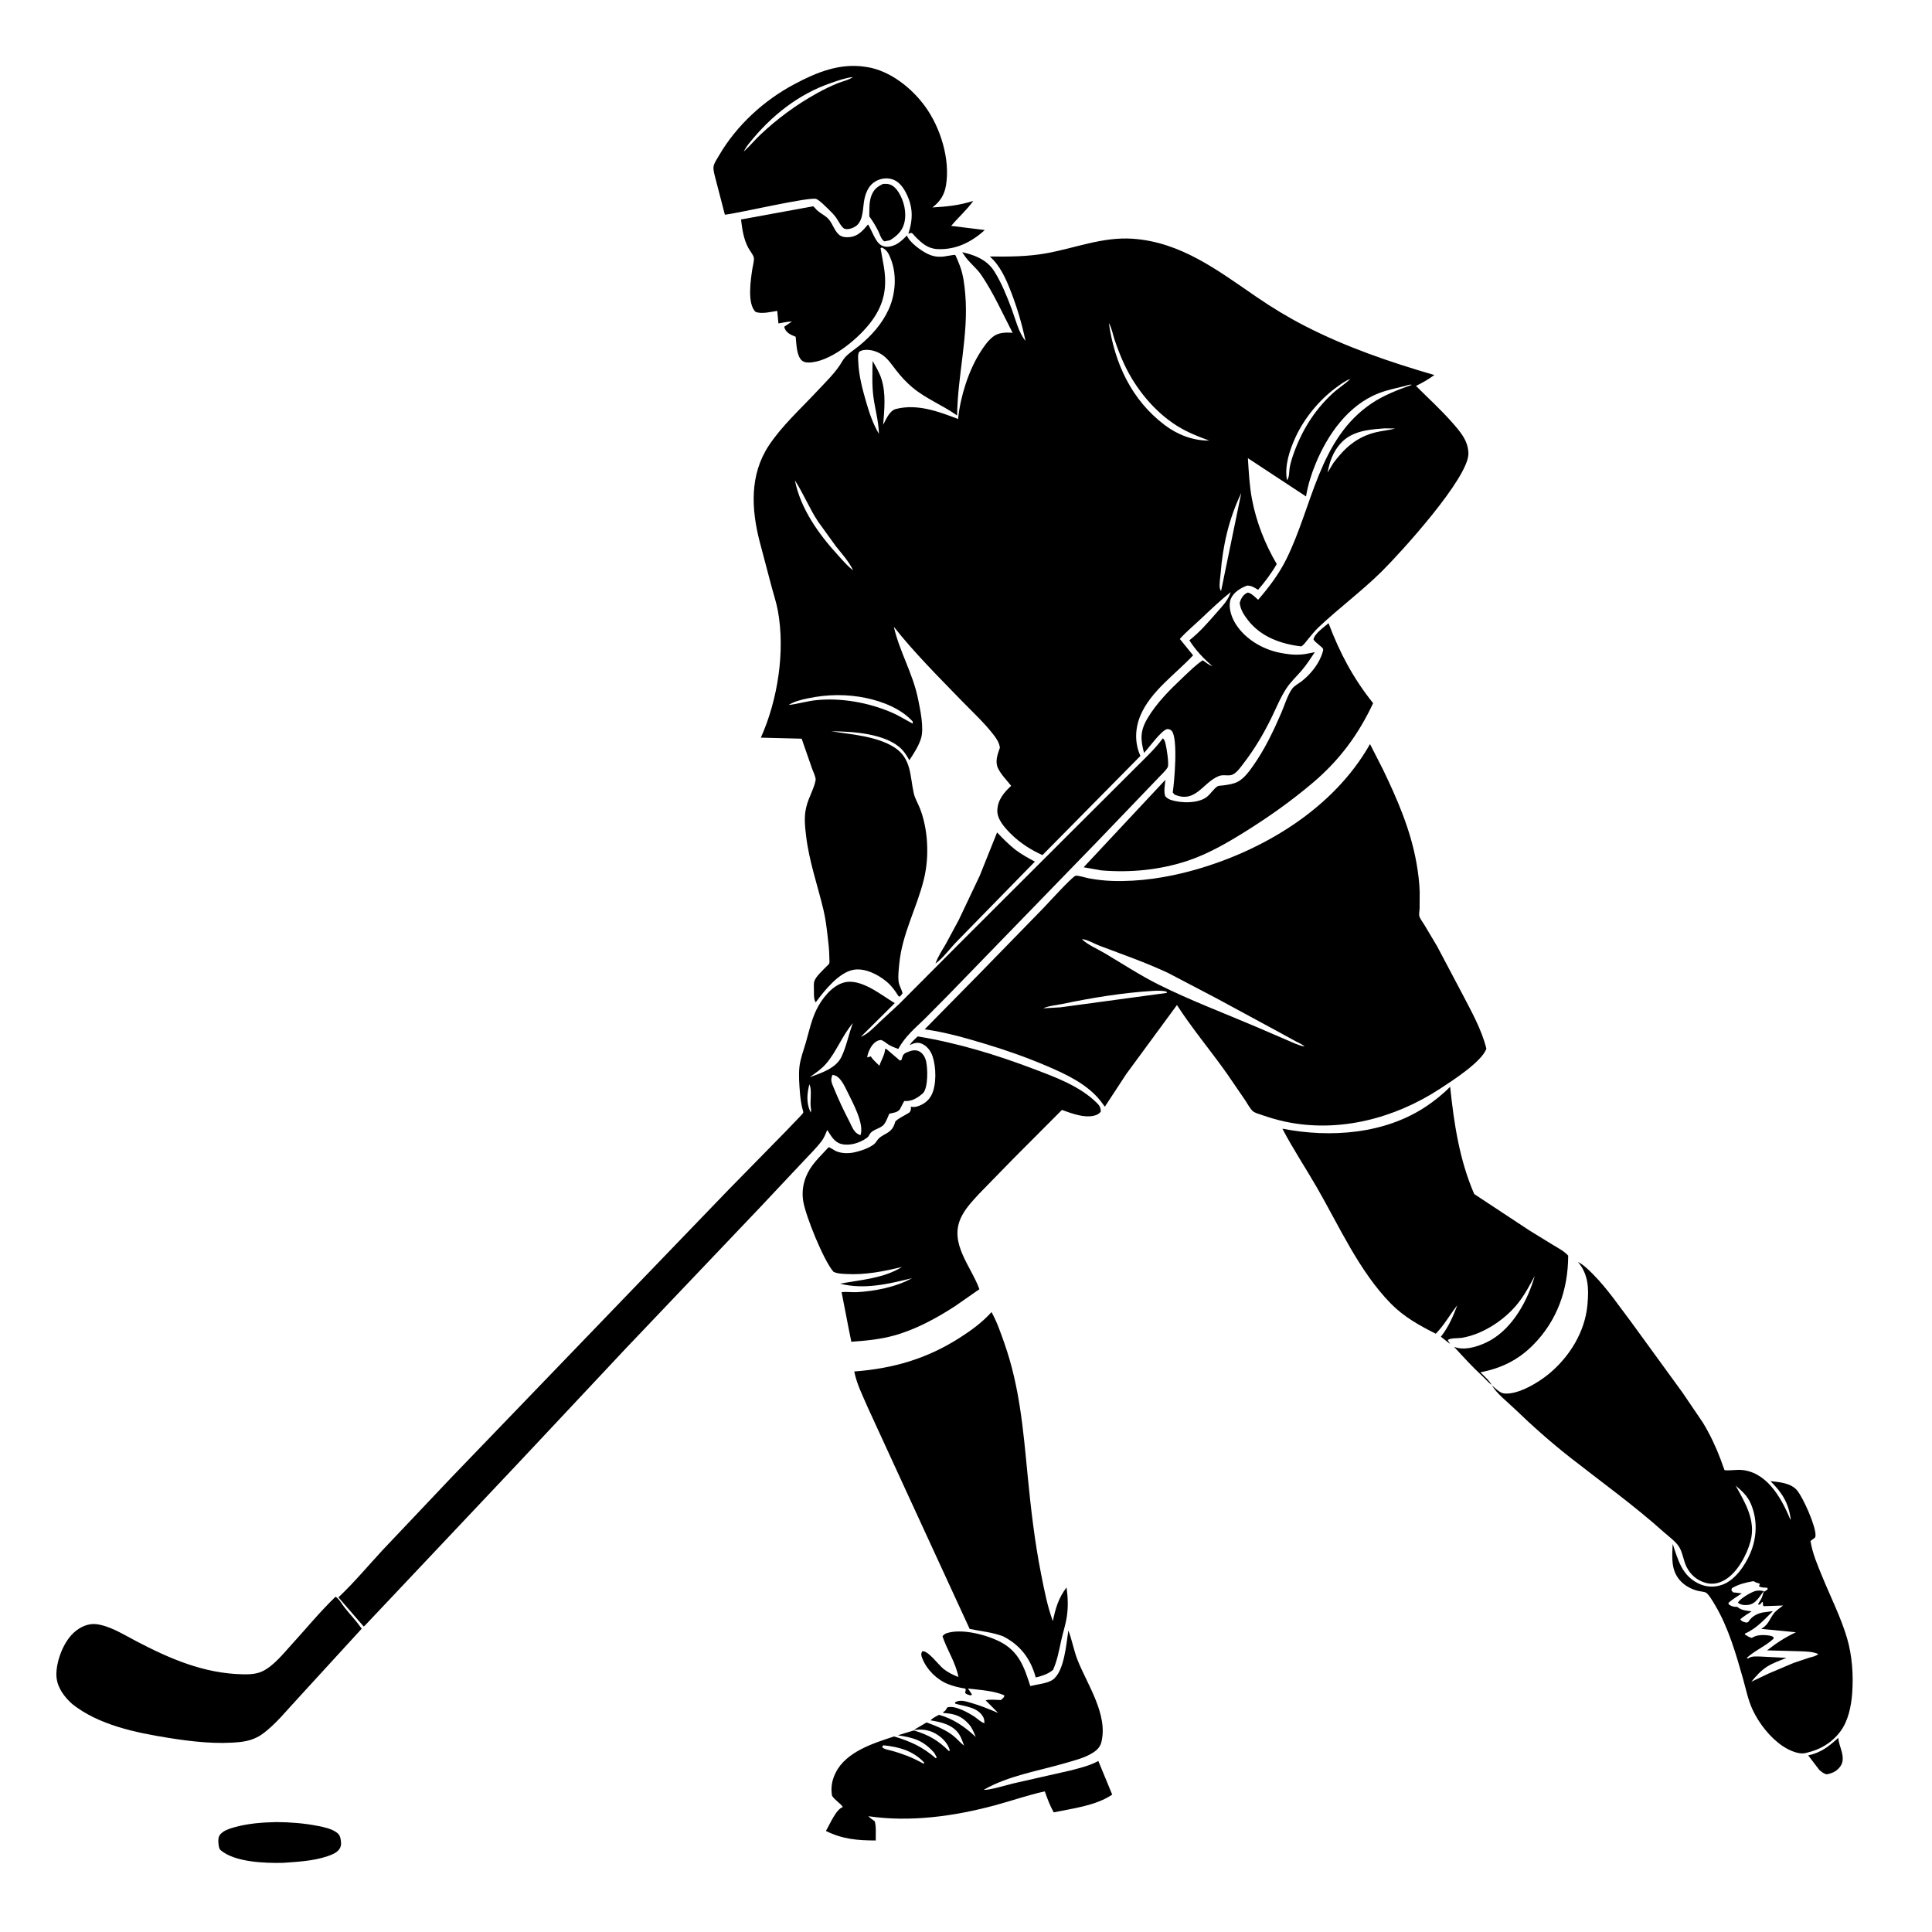 <svg version="1.1" xmlns="http://www.w3.org/2000/svg" style="display: block;" viewBox="0 0 2048 2048" width="1024" height="1024">
<path transform="translate(0,0)" fill="rgb(255,255,255)" d="M 0 0 L 0 2048 L 2048 2048 L 2048 0 L 0 0 z"/>
<path transform="translate(0,0)" fill="rgb(0,0,0)" d="M 962.912 247.857 C 968.035 231.784 967.966 218.841 960.028 203.742 C 956.889 197.772 952.23 191.871 945.5 189.94 C 939.655 188.264 933.563 189.152 928.27 192.126 C 921.43 195.968 918.23 202.894 916.49 210.238 C 914.305 219.459 915.813 233.999 907 239.882 C 903.941 241.924 899.351 243.487 895.688 242.631 C 892.261 241.831 888.547 233.715 886.321 230.709 C 883.731 227.213 880.706 224.143 877.562 221.15 C 874.231 217.98 869.566 213.044 865.462 210.979 C 859.527 207.993 782.535 226.141 768.397 227.6 L 759.09 191.769 C 758.063 187.557 755.79 180.694 756.433 176.353 C 756.951 172.851 760.621 167.533 762.394 164.489 C 780.87 132.773 810.141 106.034 842.528 88.988 C 865.706 76.621 890.117 66.744 917 70.777 L 918.824 71.039 C 943.43 74.842 966.524 93.293 980.745 112.929 C 997.008 135.386 1007.48 169.036 1002.74 196.757 C 1001.01 206.879 996.441 213.724 988.375 219.919 C 1004.21 218.972 1016.45 217.744 1031.73 213.012 C 1024.68 222.716 1015.93 230.346 1008.3 239.437 L 1043.9 243.848 C 1029.93 256.608 1013.13 265.018 993.722 264.047 C 983.356 263.528 977.209 257.798 970.311 250.89 C 969.307 249.885 967.589 247.532 966.5 246.998 C 965.712 246.613 963.515 247.583 962.912 247.857 z M 904.113 81.688 C 896.356 82.519 888.78 85.274 881.415 87.781 C 846.11 99.794 817.212 123.023 794.13 151.866 C 791.9 154.652 790.017 157.389 788.448 160.603 L 789.341 159.796 C 795.237 154.393 800.28 148.205 806.092 142.727 C 824.278 125.589 844.149 110.981 866 98.859 C 873.156 94.89 880.61 91.201 888.208 88.158 C 893.128 86.187 899.892 84.795 904.113 81.688 L 906.008 81.239 L 904.113 81.688 z"/>
<path transform="translate(0,0)" fill="rgb(0,0,0)" d="M 943.392 254.677 L 937.5 255.861 C 934.124 254.004 932.592 248.179 930.838 244.65 C 928.156 239.256 925.128 234.419 921.624 229.527 L 921.5 230.36 C 921.635 222.854 921.03 214.419 923.731 207.333 C 926.234 200.769 929.959 197.8 936.173 194.912 C 938.151 194.853 940.213 194.788 942.154 195.233 C 946.552 196.243 950.076 199.912 952.414 203.604 C 958.389 213.036 961.361 225.717 958.498 236.713 C 956.291 245.19 950.509 250.278 943.392 254.677 z"/>
<path transform="translate(0,0)" fill="rgb(0,0,0)" d="M 839.456 340.85 C 834.734 340.867 829.83 342.059 825.174 342.846 L 823.895 329.536 C 816.818 330.653 807.994 332.981 801.098 330.726 C 791.72 322.185 795.798 296.305 797.577 284.661 C 798.037 281.644 799.765 275.793 799.043 272.9 C 798.263 269.772 794.76 265.631 793.171 262.638 C 788.207 253.288 786.762 243.037 785.515 232.658 L 862 218.661 L 863.937 220.5 C 868.082 225.927 874.341 227.59 878.598 232.589 C 882.663 237.364 884.372 244.099 889.017 248.454 C 891.941 251.196 895.859 251.675 899.698 251.417 C 909.48 250.758 914.287 244.818 920.189 237.882 C 923.871 243.768 927.232 254.03 932.164 258.567 C 934.274 260.509 937.53 261.673 940.374 261.597 C 949.462 261.356 955.413 255.669 961.402 249.646 C 963.982 256.904 976.628 265.988 983.524 269.215 C 988.957 271.756 993.503 272.483 999.5 272.081 C 1001.26 271.963 1011.65 269.84 1012.5 270.25 C 1013.16 270.57 1016.97 280.364 1017.47 281.683 C 1021.13 291.257 1022.35 301.703 1023.22 311.852 C 1026.93 354.747 1015.08 397.555 1014.58 440.442 L 1013.4 439.614 C 998.557 429.291 981.143 422.394 967.244 410.736 C 960.939 405.447 955.375 399.441 950.302 392.973 C 945.546 386.909 941.151 379.905 934.569 375.697 C 928.95 372.105 921.681 369.994 915 371.174 C 913.477 371.444 912.221 372.093 910.852 372.774 C 909.052 376.059 909.649 379.515 909.781 383.211 C 910.309 397.953 914.255 412.698 918.343 426.789 C 921.645 438.17 925.601 449.685 931.693 459.89 C 931.328 446.251 927.7 434.276 925.886 420.938 C 924.185 408.432 924.793 395.259 925.021 382.662 C 928.419 388.674 932.187 394.921 934.313 401.526 C 939.337 417.131 937.427 434.196 936.196 450.252 C 939.329 444.524 942.841 435.247 949.818 433.5 C 972.527 427.814 994.758 436.228 1015.63 444.127 L 1015.71 443.268 C 1018.06 420.349 1026.69 392.979 1039.03 373.5 C 1042.75 367.637 1046.82 361.706 1052.21 357.243 C 1058.08 352.381 1066.19 352.169 1073.44 352.809 C 1062.85 332.441 1053.08 310.431 1040.18 291.458 C 1034.88 283.667 1027.03 278.21 1021.9 270.158 L 1020.72 268.425 L 1019.99 267.344 C 1033.38 270.304 1046.25 275.377 1053.94 287.534 C 1061.71 299.833 1067.53 314.435 1072.6 328.042 C 1076.63 338.858 1079.66 352.302 1087.05 361.343 C 1083.4 343.62 1078.28 326.374 1071.76 309.504 C 1066.53 296 1060.33 281.635 1049.24 271.918 C 1069.47 272.105 1089.4 272.089 1109.38 268.451 C 1140.04 262.87 1168.89 250.916 1200.61 253.066 C 1252.04 256.553 1291.46 287.062 1332.22 314.935 C 1348.37 325.984 1365.35 336.311 1382.76 345.275 C 1426.74 367.919 1473.1 383.781 1520.48 397.543 C 1514.18 402.08 1508.02 405.748 1501 409.063 C 1513.86 422.002 1527.39 434.211 1539.44 447.938 C 1547.9 457.571 1556.2 466.895 1556.58 480.506 C 1557.3 506.247 1484.41 586.303 1464.59 605.866 C 1443.5 626.692 1419.6 644.356 1398.02 664.689 C 1393.45 668.993 1389.62 673.878 1385.65 678.723 C 1383.74 681.05 1382.05 683.79 1379.32 685.193 C 1358.08 682.736 1336.84 675.179 1323.22 657.804 C 1318.73 652.084 1314.92 646.388 1314.12 639 C 1315.36 635.05 1317.27 631.04 1321.06 628.953 C 1322.39 628.221 1322.32 628.005 1323.7 628.391 C 1327.21 629.369 1330.9 633.409 1333.66 635.792 C 1344.82 622.997 1355.8 608.344 1363.4 593.081 C 1391.56 536.564 1397.76 465.269 1454.15 427.483 C 1467.08 418.816 1481.92 413.187 1496.5 407.983 C 1494.48 407.072 1491.21 408.716 1489 409.261 C 1479.65 411.565 1470.13 413.447 1461.14 416.999 C 1428.79 429.788 1407.17 460.901 1394.44 491.991 C 1389.87 503.134 1386.43 514.365 1384.43 526.235 L 1322.82 485.678 C 1323.71 500.088 1324.46 514.725 1327.11 528.941 C 1331.58 552.896 1341.01 576.97 1353.41 597.92 C 1347.76 607.74 1341.01 616.62 1333.66 625.219 L 1332.25 624.372 C 1328.68 622.246 1326.29 620.775 1322 620.74 C 1315.13 623.227 1307.49 627.885 1304.64 634.992 C 1302.04 641.494 1304.41 650.849 1307.38 656.891 C 1315.29 672.971 1331.54 684.383 1348.28 689.772 C 1354.17 691.667 1359.85 692.659 1365.96 693.443 C 1373.84 694.455 1381.26 694.045 1389 692.306 L 1393.78 691.284 C 1389.36 697.969 1384.98 704.694 1379.77 710.795 C 1374.53 716.927 1368.25 722.747 1363.8 729.457 C 1357.42 739.08 1352.96 750.253 1347.89 760.629 C 1339.34 778.137 1329.75 794.36 1317.78 809.775 C 1314.7 813.742 1310 820.693 1304.83 821.671 C 1300.36 822.516 1296.34 820.899 1291.85 822.724 C 1274.87 829.627 1267.48 851.901 1244.98 842.245 L 1243.16 840 C 1244.89 828.527 1248.9 782.958 1242.11 774.771 C 1241.13 773.583 1239.11 772.746 1237.5 772.856 C 1231.7 773.252 1217.48 793.175 1212.74 798.149 C 1208.93 784.042 1208.51 774.979 1216.12 761.965 C 1225.8 745.398 1239.92 731.338 1253.8 718.244 C 1260.56 711.864 1267.23 705.155 1274.94 699.924 C 1278.29 702.316 1281.47 704.859 1285.36 706.312 L 1285.99 706.778 L 1285.36 706.312 C 1275.78 698.006 1267.6 689.43 1260.78 678.74 C 1271.67 670.142 1280.3 660.175 1289.38 649.763 C 1295.23 643.065 1301.02 637.477 1304.13 629.014 L 1304.61 627.69 L 1304.93 627.123 L 1304.61 627.69 C 1293.29 636.598 1282.94 646.659 1272.46 656.502 C 1265.13 663.386 1257.38 669.796 1250.66 677.312 L 1264.74 694.657 C 1246.23 714.552 1219.69 732.707 1208.9 758.451 C 1203.29 771.831 1202.65 786.618 1208.34 800.06 L 1208.88 801.325 L 1105.06 906.441 C 1092.69 900.881 1081.13 893.485 1071.5 883.87 C 1065.16 877.537 1056.88 868.529 1057.2 859 C 1057.58 847.989 1064.21 840.055 1071.89 833.006 C 1067.39 827.359 1061.15 821.016 1058.02 814.537 C 1054.48 807.193 1057.5 799.639 1059.94 792.5 C 1059.05 786.981 1056.52 783.149 1053.15 778.809 C 1042.99 765.7 1030.35 754.121 1018.79 742.2 C 994.41 717.034 969.205 691.927 947.489 664.415 C 953.52 690.707 967.639 713.818 973.095 740.53 C 975.432 751.972 979.736 771.718 976.284 782.844 C 973.777 790.922 968.593 798.858 963.938 805.845 C 961.595 801.772 959.304 797.832 956.011 794.424 C 939.56 777.4 903.175 775.263 881 775.226 C 902.349 778.458 929.198 780.352 947.816 792.089 C 966.255 803.715 964.503 822.38 968.63 840.927 C 969.815 846.254 973.159 851.836 975.177 856.962 C 979.489 867.912 981.852 880.268 982.616 892 C 983.522 905.902 982.518 919.575 979.11 933.094 C 971.487 963.33 956.368 989.838 953.281 1021.5 C 952.689 1027.57 951.821 1034.42 952.556 1040.44 C 953.108 1044.97 955.796 1048.62 956.746 1053 L 954.125 1056.22 C 953.696 1056.24 953.242 1056.44 952.838 1056.3 C 952.438 1056.15 949.636 1051.66 949.206 1051.06 C 946.312 1047 943.284 1043.36 939.385 1040.2 C 930.337 1032.86 916.982 1026.04 905.1 1027.96 C 889.575 1030.47 874.159 1049.79 865.232 1061.8 L 864.662 1062.59 C 862.7 1059.47 862.779 1055.03 862.821 1051.42 C 862.855 1048.39 862.348 1043.07 863.185 1040.28 C 864.716 1035.17 872.171 1028.64 875.93 1024.65 C 876.618 1023.92 878.78 1022.14 879.046 1021.37 C 879.491 1020.07 879.141 1016.3 879.13 1014.8 C 879.077 1006.95 878.111 999.096 877.197 991.303 C 876.153 982.408 874.98 973.219 872.907 964.5 C 866.591 937.944 857.674 913.214 854.459 885.79 C 853.345 876.281 852.209 866.353 854.374 856.916 L 854.838 855 C 857.079 845.408 862.885 836.345 864.58 827.004 C 865.089 824.198 861.936 817.821 860.951 815.092 L 849.792 783.043 L 806.535 781.931 C 824.429 742.085 832.55 690.179 824.492 647.003 C 822.925 638.605 820.204 630.521 818.002 622.282 L 805.182 573.748 C 796.406 539.467 794.571 503.386 814.842 472.517 C 828.71 451.398 848.831 433.298 866.021 414.827 C 875.405 404.744 886.301 394.535 893.118 382.5 C 896.749 376.09 904.889 371.347 910.607 366.66 C 923.764 355.878 934.925 343.495 942.032 327.921 C 949.223 312.162 950.839 291.858 944.67 275.516 C 942.48 269.714 940.6 265.006 934.739 262.354 L 933.434 263.167 L 936.892 282.461 C 940.515 304.446 937.437 321.809 924.239 339.973 C 911.451 357.573 883.413 381.351 861 384.036 C 857.401 384.468 852.875 384.688 849.97 382.109 C 844.255 377.036 844.308 364.309 843.441 356.996 C 840.801 355.887 837.882 354.776 835.597 353.016 C 833.337 351.275 831.833 349.096 831.336 346.324 L 839.456 340.85 L 839.885 340.249 L 839.456 340.85 z M 1431.46 401.638 C 1425.93 403.686 1421.09 407.355 1416.37 410.82 C 1398.55 423.905 1382.65 443.213 1373.37 463.315 C 1367.1 476.889 1361.37 494.077 1364.29 509.125 C 1366.94 505.399 1366.36 500.968 1367.01 496.608 C 1367.58 492.716 1368.57 489.048 1369.79 485.314 C 1378.43 458.962 1392.28 435.698 1412.86 416.82 C 1418.77 411.397 1425.71 407.21 1431.46 401.638 L 1431.99 401.161 L 1431.46 401.638 z M 842.221 508.005 L 842.623 509.219 C 848.641 539.248 867.654 565.931 887.896 588.082 C 892.851 593.504 898.336 600.175 904.277 604.473 L 904.777 604.914 L 904.277 604.473 C 900.018 595.385 892.443 587.062 886.18 579.2 L 867.206 552.922 C 857.928 538.914 851.678 523.155 842.623 509.219 L 842.221 508.005 z M 835.933 747.326 L 834.812 747.715 L 835.933 747.326 C 845.82 746.265 855.446 743.183 865.479 742.176 C 891.843 739.529 920.686 744.776 945 755.172 C 952.909 758.553 959.934 763.07 967.5 767.063 L 967.593 764.932 C 955.366 751.343 935.804 743.644 918.219 739.938 C 897.748 735.624 876.972 735.953 856.562 740.234 C 849.668 741.68 841.886 743.467 835.933 747.326 z M 1175.42 342.459 C 1181.58 385.26 1199.5 424.05 1234.7 450.625 C 1248.32 460.907 1264.69 467.191 1281.84 467.045 C 1269.85 462.681 1258.5 458.183 1247.65 451.385 C 1223.82 436.453 1203.79 411.884 1191.94 386.516 C 1187.87 377.829 1184.47 368.984 1181.43 359.892 C 1179.55 354.238 1178.5 347.537 1175.42 342.459 z M 1463.76 454.39 C 1448.17 455.556 1431.77 457.852 1420.82 470.347 C 1412.98 479.295 1409.37 489.375 1407.34 500.908 L 1413.46 490.772 C 1425.5 474.611 1438.46 463.061 1458.52 458.227 C 1465.3 456.593 1472.23 456.023 1478.98 454.279 C 1473.98 454.219 1468.73 453.801 1463.76 454.39 z M 1315.8 522.562 C 1302.74 549.707 1296.27 577.894 1293.9 607.867 C 1293.55 612.272 1292.2 619.782 1293.2 624 C 1293.53 625.356 1293.72 625.484 1294.4 626.483 L 1315.8 522.562 z"/>
<path transform="translate(0,0)" fill="rgb(0,0,0)" d="M 961.402 249.646 L 962.912 247.857 L 961.402 249.646 z"/>
<path transform="translate(0,0)" fill="rgb(0,0,0)" d="M 1167.58 922.657 L 1148.69 919.346 L 1235.38 826.604 C 1234.85 832.179 1233.46 838.597 1235.17 844 C 1236.95 845.842 1238.33 846.931 1240.78 847.795 C 1251.49 851.566 1270.45 851.941 1279.58 844.545 C 1283.28 841.554 1286.96 835.659 1290.77 833.412 C 1291.79 832.808 1295.79 832.714 1297.11 832.514 C 1302.16 831.75 1307.89 831.044 1312.39 828.526 C 1318.96 824.849 1323.8 818.162 1328.09 812.147 C 1340.39 794.903 1349.83 775.115 1358.21 755.709 C 1361.61 747.861 1364.83 736.856 1369.74 730.078 C 1372 726.968 1376.8 724.497 1379.85 722.119 C 1389.63 714.481 1398.6 703.283 1402.07 691.267 C 1402.37 690.201 1402.85 689.002 1402.46 687.855 C 1401.73 685.724 1394.23 681.288 1392.35 677.883 C 1393.37 671.658 1403.56 664.734 1408.31 660.62 C 1420.24 692.261 1434.53 719.075 1455.57 745.43 C 1439.65 779.279 1419.65 806.109 1391.01 830.298 C 1368.57 849.254 1345.41 865.647 1320.53 881.22 C 1301.21 893.315 1280.39 905.356 1258.67 912.536 C 1229.31 922.245 1198.29 925.207 1167.58 922.657 z"/>
<path transform="translate(0,0)" fill="rgb(0,0,0)" d="M 386.799 1723.16 L 385.5 1724.15 L 358.744 1693.25 C 375.246 1677.74 390.202 1659.75 405.605 1643.12 L 479.013 1565.62 L 771.5 1261.95 L 832.848 1199.38 L 847.853 1183.74 C 848.522 1182.96 851.272 1180.23 851.503 1179.42 C 851.703 1178.73 850.531 1175.2 850.295 1174.12 C 849.177 1168.97 848.414 1163.94 848.001 1158.7 C 847.307 1149.89 846.455 1139.82 847.415 1131.03 C 848.371 1122.26 851.711 1113.79 854.152 1105.37 C 857.546 1093.66 860.19 1080.96 865.622 1070.01 C 871.231 1058.72 881.658 1045.18 894.3 1041.6 C 912.457 1036.46 933.959 1054.75 948.476 1063.35 L 912.561 1099.04 C 919.829 1096.38 926.951 1088.63 932.512 1083.37 L 953.5 1063.91 L 1021.29 995.874 L 1153.03 864.35 L 1203.8 813.717 C 1213.7 803.788 1224.36 793.938 1232.66 782.63 C 1234.57 784.426 1234.76 785.563 1235.44 788.077 C 1236.55 792.161 1239.52 810.401 1237.77 813.396 C 1235.31 817.576 1229.88 822.255 1226.57 825.95 L 1163.41 891.789 L 1005.8 1054.2 L 980.594 1079.66 C 969.662 1090.28 959.664 1098.39 952.181 1111.93 C 947.867 1110.28 943.578 1108.82 939.895 1105.95 C 937.868 1104.37 936.38 1103.38 934 1102.41 C 931.06 1102.68 929.487 1103.39 927.183 1105.28 C 923.27 1108.49 919.739 1115.9 919.271 1120.89 L 922.076 1120.12 L 923 1119.79 C 925.321 1123.43 929.166 1126.64 932.193 1129.74 C 933.896 1124.31 937.674 1118.44 938.139 1113.04 L 938.204 1112.09 L 939.5 1111.89 L 953.995 1124.27 L 955.5 1123.73 L 957.048 1119 C 958.357 1116.6 960.029 1116.07 962.434 1115.08 C 966.285 1113.5 970.522 1112.47 974.426 1114.5 C 978.367 1116.55 980.636 1120.67 981.661 1124.83 C 983.487 1132.23 983.959 1152.53 978.612 1158.64 L 977.5 1159.58 C 972.213 1164.12 966.801 1167.31 959.661 1167.16 L 958.5 1167.11 L 953.844 1175.99 C 951.365 1179.3 946.506 1179.72 942.685 1180.55 C 941.117 1184 939.522 1188.67 937.287 1191.67 C 933.519 1196.71 924.661 1196.89 921.706 1202.66 C 920.847 1204.34 920.129 1205.36 918.52 1206.48 C 911.334 1211.51 900.802 1214.93 891.993 1212.72 C 884.243 1210.79 880.979 1203.96 876.926 1197.78 C 875.287 1201.7 873.68 1205.94 871.121 1209.36 C 865.256 1217.19 857.716 1224.37 851.077 1231.58 L 805.998 1279.53 L 662.132 1430.72 L 550.284 1549.99 L 386.799 1723.16 z M 904.122 1084.51 C 892.56 1097.97 886.828 1114.89 875.318 1127.99 C 870.537 1133.43 864.137 1137.72 858.273 1141.92 C 869.993 1137.61 885.95 1132.68 891.872 1120.5 C 897.35 1109.23 899.538 1096.24 904.122 1084.51 z M 882.438 1139.44 C 880.03 1145.08 881.56 1147.55 883.796 1153.13 C 888.834 1165.71 894.721 1177.87 900.919 1189.92 C 903.543 1195.02 905.293 1200.62 910.923 1202.87 L 912.182 1203.32 C 916.406 1191.11 903.518 1168.12 898.143 1157.06 C 895.639 1151.92 891.316 1142.55 885.776 1140.3 C 884.155 1139.64 883.983 1139.69 882.438 1139.44 z M 857.923 1149.53 C 855.378 1159.87 854.571 1169.42 859.347 1179.32 C 859.913 1177.36 859.842 1176.21 859.502 1174.27 C 858.391 1167.92 861.063 1154.44 857.923 1149.53 z"/>
<path transform="translate(0,0)" fill="rgb(0,0,0)" d="M 1193.87 1138.54 L 1171.19 1173.15 L 1167.2 1167.81 C 1153.27 1149.54 1130.32 1138.83 1109.64 1130 C 1088.49 1120.96 1067.01 1113.4 1045 1106.76 C 1023.78 1100.36 1002.2 1094.13 980.194 1091.13 L 1039.67 1030.69 L 1105.82 962.824 C 1111.21 957.283 1135.77 930.019 1140.12 928.349 C 1141.95 927.645 1151.19 930.484 1153.7 930.962 C 1161.97 932.541 1170.34 933.529 1178.75 933.814 C 1207.67 934.791 1236.94 930.314 1264.75 922.587 C 1338.89 901.99 1413.69 857.128 1452.27 788.739 L 1466.01 815.682 C 1481.42 847.685 1495.4 879.968 1501.59 915.194 C 1503.32 925.046 1504.63 935.445 1504.93 945.44 L 1504.84 963.371 C 1504.77 965.214 1504.03 969.18 1504.47 970.853 C 1505.3 973.984 1508.25 977.692 1509.96 980.515 L 1523.28 1002.85 L 1549.28 1052.02 C 1559.16 1071.11 1570.47 1090.71 1575.63 1111.68 C 1570.58 1125.73 1539.52 1145.59 1526.42 1154.15 C 1478.41 1185.56 1419.27 1201.09 1362.5 1189.02 C 1354.03 1187.21 1345.68 1184.75 1337.5 1181.91 C 1334.79 1180.98 1330.1 1179.72 1327.99 1177.81 C 1325.01 1175.13 1322.27 1169.71 1319.98 1166.36 L 1299.96 1137.16 C 1282.86 1113.1 1263.63 1090.17 1247.61 1065.4 L 1193.87 1138.54 z M 1142.01 993.005 L 1144 994 L 1146.84 995.496 C 1152.45 1001.29 1164.02 1006.28 1171.12 1010.5 C 1189.97 1021.7 1208.89 1034.12 1228.49 1043.87 C 1261.71 1060.4 1296.81 1073.66 1330.96 1088.2 L 1364.33 1102.56 C 1370.16 1105.04 1376.62 1108.34 1382.9 1109.35 L 1383.99 1109.89 L 1382.9 1109.35 C 1380.47 1106.93 1376.77 1105.57 1373.75 1103.94 L 1354.96 1093.66 L 1289.38 1058.17 L 1237.99 1031.26 C 1214.45 1020.26 1189.78 1011.69 1165.49 1002.5 C 1160.23 1000.51 1152.25 995.812 1146.84 995.496 L 1144 994 L 1142.01 993.005 z M 1221.76 1050.41 C 1189.34 1052.43 1157.47 1057.71 1125.7 1064.31 C 1119.75 1065.55 1111.21 1066.28 1105.86 1068.87 L 1124.18 1067.79 L 1237.04 1052.5 L 1236.5 1051.13 C 1231.49 1049.87 1226.86 1050.16 1221.76 1050.41 z"/>
<path transform="translate(0,0)" fill="rgb(0,0,0)" d="M 991.623 1021.43 C 994.155 1014.24 998.53 1007.62 1002.37 1001.06 L 1016.26 975.329 L 1038.55 928.316 L 1056.95 882.406 C 1063.21 889.057 1069.35 895.209 1076.52 900.912 C 1083.08 905.75 1089.81 909.57 1097.02 913.35 L 1014.7 997.563 C 1007.34 1004.93 999.968 1015.43 991.623 1021.43 z"/>
<path transform="translate(0,0)" fill="rgb(0,0,0)" d="M 991.168 1021.92 L 991.623 1021.43 L 991.168 1021.92 z"/>
<path transform="translate(0,0)" fill="rgb(0,0,0)" d="M 900.369 1412.16 L 892.127 1369.79 C 897.257 1369.04 902.893 1370.05 908.149 1369.77 C 927.358 1368.73 949.849 1364.33 966.783 1354.92 C 941.844 1361.07 915.983 1367.28 890.529 1360.74 C 912.112 1356.71 936.952 1355.13 956.102 1343.02 C 936.921 1347.72 917.023 1351.63 897.184 1350.49 C 892.646 1350.23 887.605 1350.21 883.5 1348.11 C 873.169 1336.4 853.657 1288.38 851.368 1272.78 C 849.361 1259.09 853.134 1246.14 861.369 1235.07 C 865.552 1229.45 870.704 1224.33 875.479 1219.2 C 875.794 1218.87 878.208 1216.15 878.36 1216.12 C 879.355 1215.9 884.366 1219.48 886.331 1220.31 C 891.924 1222.67 898.581 1222.85 904.5 1221.75 C 911.135 1220.52 925.083 1216.22 928.8 1210.35 C 931.956 1205.37 934.64 1204.37 939.5 1201.57 C 944.965 1198.41 947.234 1195.41 948.907 1189.34 C 949.644 1186.66 961.557 1181.27 964.5 1178.84 C 965.268 1177.2 965.736 1176.26 965.643 1174.39 L 965.5 1173.14 C 967.992 1173.55 969.7 1173.62 972.156 1172.9 C 978.743 1170.96 984.217 1167.03 987.405 1160.84 C 992.943 1150.1 992.375 1130.89 988.537 1119.63 C 986.63 1114.03 982.721 1108.82 977.175 1106.41 C 972.825 1104.53 969.291 1105.57 965.146 1107.45 L 964.356 1107.86 C 966.309 1104.35 969.931 1101.48 972.789 1098.65 C 1014.86 1105.49 1056.27 1118.13 1096.09 1133.27 C 1119.12 1142.03 1144.28 1151.19 1162.26 1168.72 C 1165.55 1171.91 1166.82 1173.79 1166.88 1178.5 C 1165.65 1179.78 1164.56 1180.83 1162.92 1181.56 C 1151.96 1186.48 1136.05 1180.31 1125.69 1176.57 L 1074.1 1228.32 L 1037.51 1265.84 C 1030.3 1273.75 1022.83 1281.5 1018.38 1291.39 C 1006.22 1318.37 1029.38 1342.28 1038.21 1366.6 L 1012.76 1384.33 C 993.067 1397.2 970.727 1409.34 947.94 1415.66 C 932.937 1419.82 917.921 1421.22 902.464 1422.32 L 900.369 1412.16 z"/>
<path transform="translate(0,0)" fill="rgb(0,0,0)" d="M 1537.15 1424.67 L 1527.36 1416.96 L 1528.36 1415.68 C 1535.61 1406.31 1540.66 1394.73 1544.79 1383.66 C 1536.81 1393.67 1531.13 1404.48 1522 1413.79 C 1504.63 1405.1 1488.05 1395.84 1474.33 1381.83 C 1440.88 1347.65 1419.87 1300.35 1396.18 1259.17 C 1384.13 1238.22 1370.55 1217.87 1359.41 1196.46 C 1410.41 1206.38 1468.22 1202.28 1512.44 1172.39 C 1521.07 1166.56 1529.93 1159.48 1537.21 1152.02 C 1541.32 1191.16 1546.99 1229.27 1562.72 1265.73 L 1621.4 1304.44 L 1646.56 1319.88 C 1651.88 1323.09 1658.17 1326.36 1662.35 1331.02 C 1662.27 1367.05 1650.71 1400.09 1624.89 1426 C 1609.07 1441.87 1591.16 1450.44 1569.36 1454.72 C 1572.99 1458.48 1578.91 1463.49 1581.18 1468.11 C 1577.54 1465.33 1574.49 1461.62 1571.12 1458.5 C 1560.59 1448.75 1551.17 1438.37 1541.45 1427.8 L 1544.04 1428.57 C 1555.31 1431.6 1570.07 1426.36 1580.01 1420.73 C 1603.86 1407.21 1619.74 1378.08 1626.92 1352.4 C 1621.55 1362.51 1616.34 1372.39 1609.2 1381.42 C 1595.24 1399.07 1572.1 1414.37 1549.71 1418.14 C 1545.77 1418.8 1537.43 1418.11 1534.69 1420.5 L 1537.15 1424.67 z M 1626.45 1353.5 L 1627.14 1353.5 L 1626.45 1353.5 z"/>
<path transform="translate(0,0)" fill="rgb(0,0,0)" d="M 1671.95 1337.08 L 1671.01 1336.24 L 1671.95 1337.08 z"/>
<path transform="translate(0,0)" fill="rgb(0,0,0)" d="M 1671.95 1337.08 L 1672.73 1337.68 L 1671.95 1337.08 z"/>
<path transform="translate(0,0)" fill="rgb(0,0,0)" d="M 1672.73 1337.68 C 1678.85 1340.83 1684.09 1346.14 1688.9 1350.99 C 1704.19 1366.41 1716.87 1385.33 1729.99 1402.6 L 1783.63 1476.36 L 1805.1 1508.01 C 1812.64 1520.41 1818.79 1533.44 1823.93 1547 C 1824.32 1548.02 1827.84 1558.23 1828.03 1558.33 C 1829.79 1559.2 1841.08 1557.99 1844 1558.09 C 1871.79 1559.05 1887.58 1586.45 1897.13 1609.11 C 1897.69 1610.45 1897.37 1609.97 1898.3 1610.87 C 1896.02 1593.03 1889.08 1582.32 1876.74 1570.02 C 1886.31 1571.14 1898.52 1571.98 1905.09 1580 C 1911.61 1587.96 1924.78 1617.58 1924.53 1627.5 C 1924.49 1628.8 1924.36 1628.92 1923.95 1629.96 L 1919.22 1633.5 C 1921.18 1646.49 1926.72 1659.16 1931.66 1671.25 C 1940.39 1692.62 1951.45 1714.45 1957.94 1736.5 C 1963.38 1754.95 1964.78 1775.71 1963.4 1794.79 C 1962.4 1808.59 1959.21 1824.49 1950.6 1835.74 C 1941.49 1847.65 1929.51 1854.71 1915 1858.03 L 1913.75 1858.34 C 1906.01 1860.03 1895.71 1854.95 1889.5 1850.76 C 1876.23 1841.8 1864.61 1826.84 1857.84 1812.39 C 1853.05 1802.17 1850.78 1790.5 1847.71 1779.66 C 1840.32 1753.55 1832.12 1725.11 1818.17 1701.7 C 1816.25 1698.47 1811.47 1690.11 1808.47 1688.31 C 1806.72 1687.25 1801.71 1686.9 1799.5 1686.3 C 1786.3 1682.74 1776.02 1673.83 1773.53 1659.96 C 1772.22 1652.67 1772.68 1644.05 1773.15 1636.65 C 1778.75 1653.45 1782.82 1669.96 1800.3 1678.5 C 1808.6 1682.56 1817.33 1682.92 1826 1679.77 C 1839.49 1674.87 1850.07 1659.06 1855.44 1646.37 C 1862.45 1629.83 1863.13 1611.25 1856.2 1594.61 C 1852.59 1585.93 1846.88 1580.78 1839.85 1574.83 C 1850.14 1593.27 1861.46 1611.9 1855.64 1633.7 C 1851.74 1648.31 1841.5 1667.41 1827.99 1675.01 C 1821.66 1678.58 1815.05 1679.87 1808 1677.87 C 1799.08 1675.33 1792.29 1669.56 1788.02 1661.4 C 1784.41 1654.5 1783.73 1645.15 1779.39 1638.92 C 1775.64 1633.55 1768.6 1628.47 1763.68 1624.06 C 1732.11 1595.75 1697.92 1571.26 1664.63 1545.14 C 1644.13 1529.05 1624.49 1511.66 1605.75 1493.56 C 1598.13 1486.21 1586.79 1477.53 1581.45 1468.48 C 1584.84 1471.36 1589.74 1476.59 1594.26 1477.11 C 1609.16 1478.8 1631.07 1465.38 1642.13 1456.17 C 1663.89 1438.05 1680.22 1411.73 1682.76 1383.07 C 1684.28 1365.94 1684.04 1351.4 1672.73 1337.68 z M 1857.76 1676.27 C 1849.77 1677.68 1843.02 1679.41 1835.95 1683.5 L 1835.27 1685.5 L 1837 1687.91 L 1846.4 1689.05 C 1841.58 1692.22 1836.63 1695.25 1832.26 1699.03 L 1832.5 1700.74 C 1835.85 1702.84 1837.53 1703.43 1841.5 1703.32 L 1842.18 1703.85 C 1846.55 1707.13 1851.53 1707.42 1856.81 1708.07 C 1852.76 1710.75 1848.41 1713.29 1844.77 1716.5 C 1846.6 1719.18 1847.97 1719.07 1851 1720.02 C 1852.4 1719.69 1852.88 1719.94 1853.69 1718.69 C 1857.1 1713.47 1862.26 1710.67 1868.29 1709.33 L 1879.34 1707.86 C 1870.73 1716.47 1861.33 1726.73 1850.02 1731.5 L 1849.5 1732.56 C 1851.93 1734.04 1854.19 1735.63 1857 1736.28 C 1862.09 1732.64 1870.35 1732.84 1876.5 1733.93 C 1877.76 1734.15 1878.71 1734.67 1879.83 1735.26 L 1880.13 1737.01 C 1871.46 1745.12 1859.96 1749.65 1851.59 1757.5 L 1853 1758.09 L 1854.47 1757.21 C 1857.66 1755.52 1861.98 1755.92 1865.5 1755.97 L 1893.73 1757.39 C 1886.92 1760.23 1879.16 1762.84 1872.97 1766.83 C 1866.73 1770.85 1861.19 1776.95 1856.52 1782.69 L 1874.95 1773.96 L 1901 1762.89 L 1917.68 1757.28 C 1921.11 1756.25 1924.82 1755.79 1927.5 1753.33 C 1921.21 1750.67 1914.85 1750.7 1908.14 1750.4 L 1873.16 1749.46 C 1882.79 1741.83 1892.61 1735.51 1903.73 1730.26 L 1866.94 1726.66 L 1868 1726.03 C 1874.93 1721.69 1875.8 1716.03 1880.5 1710.11 C 1882.98 1706.99 1887.04 1704.34 1890.18 1701.89 L 1869.31 1702.62 C 1868.64 1700.8 1868.67 1699.96 1868.73 1698.06 C 1865.47 1699.08 1867.26 1701.65 1863.5 1700.76 C 1864.37 1699.1 1865.18 1697.78 1866.21 1696.22 C 1868.07 1693.38 1868.86 1689.59 1869.82 1686.35 C 1865.1 1692.34 1861.26 1700.35 1853.07 1701.27 C 1849.23 1701.7 1845.38 1701.4 1842.25 1698.94 C 1844.38 1694.7 1855.19 1688.41 1859.94 1686.79 C 1863.21 1685.68 1867.31 1685.79 1870.5 1687.1 L 1873.81 1684.82 L 1873.5 1683.1 C 1870.46 1682.86 1866.96 1683.15 1864.5 1681.34 L 1865.66 1679.01 C 1864.51 1678.45 1863.6 1678.08 1862.36 1677.78 C 1861.05 1677.47 1860.35 1677 1859.27 1676.23 L 1857.76 1676.27 z"/>
<path transform="translate(0,0)" fill="rgb(0,0,0)" d="M 1063.13 1734.47 C 1051.3 1730.05 1040.04 1729.33 1027.87 1726.7 L 963.659 1587.25 L 920.119 1492.51 C 914.734 1479.95 908.169 1467.27 905.56 1453.82 C 946.681 1450.76 982.676 1440.34 1017.59 1417.92 C 1029.98 1409.97 1041.15 1401.86 1051.04 1390.87 C 1056.72 1400.91 1060.88 1413.09 1064.7 1423.96 C 1080.8 1469.72 1084.62 1515.27 1089.24 1563.12 C 1092.67 1598.6 1096.74 1633.98 1103.68 1668.96 C 1107.01 1685.74 1110.21 1702.4 1116.05 1718.53 C 1118.95 1704.71 1121.94 1694.08 1130.58 1682.75 C 1132.05 1692.94 1132.42 1703.27 1130.91 1713.5 C 1129.69 1721.85 1126.88 1730.24 1125.04 1738.5 C 1122.62 1749.36 1120.85 1759.86 1116.31 1770.09 C 1110.88 1774.69 1104.66 1776.44 1097.94 1778.21 L 1096.51 1773.53 C 1090.68 1755.75 1079.81 1742.94 1063.13 1734.47 z"/>
<path transform="translate(0,0)" fill="rgb(0,0,0)" d="M 1537.15 1424.67 L 1538.33 1425.12 L 1537.15 1424.67 z"/>
<path transform="translate(0,0)" fill="rgb(0,0,0)" d="M 1538.33 1425.12 L 1540.7 1426.84 L 1538.33 1425.12 z"/>
<path transform="translate(0,0)" fill="rgb(0,0,0)" d="M 1540.7 1426.84 L 1541.45 1427.8 L 1540.7 1426.84 z"/>
<path transform="translate(0,0)" fill="rgb(0,0,0)" d="M 1581.18 1468.11 L 1581.45 1468.48 L 1581.18 1468.11 z"/>
<path transform="translate(0,0)" fill="rgb(0,0,0)" d="M 76.649 1806.4 L 73.507 1803.44 C 65.417 1795.29 59.363 1785.61 59.777 1773.65 C 60.271 1759.39 67.393 1740.71 78.079 1730.8 C 84.521 1724.83 93.358 1720.57 102.324 1721.71 C 116.466 1723.5 131.045 1732.68 143.547 1739.24 C 179.74 1758.24 215.757 1773.97 257.44 1774.83 C 264.472 1774.97 272.056 1774.65 278.465 1771.5 C 290.329 1765.66 300.672 1752.53 309.449 1742.91 C 324.694 1726.2 339.36 1708.31 355.634 1692.63 C 359.157 1694.26 362.392 1700.44 364.932 1703.64 C 371.028 1711.32 377.795 1718.43 383.469 1726.44 L 316.55 1799.5 C 304.505 1812.3 292.014 1828.28 277.662 1838.45 C 271.032 1843.16 263.279 1845.59 255.249 1846.51 C 230.315 1849.36 202.671 1846.1 178 1842.13 C 143.632 1836.6 104.508 1828.54 76.649 1806.4 z"/>
<path transform="translate(0,0)" fill="rgb(0,0,0)" d="M 1839.7 1699.24 L 1838.71 1698.91 L 1839.7 1699.24 z"/>
<path transform="translate(0,0)" fill="rgb(0,0,0)" d="M 990.434 1858.16 C 978.595 1844.89 968.917 1842.04 951.82 1839.49 L 968.649 1834.33 C 984.143 1838.85 994.494 1844.85 1006 1856.26 L 1006.85 1855.5 C 1005.18 1849.81 1001.87 1845.36 997.313 1841.57 C 989.663 1835.21 980.861 1832.53 971.068 1833.68 L 969.582 1833.87 L 969.376 1833.43 L 982.201 1825.85 C 991.936 1829.35 1003.13 1833.87 1011.14 1840.5 C 1014.97 1843.66 1017.97 1847.42 1022 1850.5 C 1020.46 1846.42 1019.02 1841.78 1016.57 1838.16 C 1009.9 1828.27 997.551 1825.41 986.558 1823.66 C 987.881 1821.43 993.001 1819.18 995.34 1817.76 C 1010.46 1821.88 1023.08 1830.68 1034.36 1841.27 C 1032.38 1836.52 1030.53 1831.58 1027.05 1827.69 C 1018.9 1818.59 1011.59 1816.63 1000 1815.83 L 999.737 1814.91 C 1001.55 1813.87 1002.2 1813.39 1003.28 1811.51 L 1004.05 1810 C 1012.01 1807.19 1026.93 1815.7 1033.5 1820.11 C 1036.56 1822.17 1040.04 1825.87 1043.58 1826.62 C 1043.44 1824.59 1043.37 1822.28 1042.41 1820.44 C 1036.7 1809.46 1022.84 1809.01 1012.5 1805.93 L 1012.47 1804.5 L 1013.67 1803.86 C 1018.64 1801.73 1024.08 1803.6 1029 1805 C 1039.21 1807.92 1048.34 1811.68 1058.07 1815.79 L 1044.8 1802.39 C 1049.22 1801.17 1056.29 1802.05 1061 1802.09 C 1062.81 1800.42 1064.38 1799.71 1064.73 1797.19 C 1053.44 1792.15 1038.28 1791.39 1026.11 1789.95 L 1030.22 1796 L 1029.5 1797.21 C 1026.92 1796.7 1024.94 1796.54 1023.06 1794.5 L 1023.8 1791 L 1023 1789.91 C 1016.99 1789.04 1010.69 1787.45 1005.01 1785.24 C 993.284 1780.67 982.342 1769.87 977.724 1758.03 C 976.468 1754.81 976.082 1753.61 977.464 1750.5 C 983.359 1748.88 994.891 1764.94 1000.04 1769.01 C 1005.07 1773 1010.1 1775.38 1016 1777.69 C 1012.87 1761.76 1004.03 1749.47 999.074 1734.5 C 1000.44 1732.88 1001.48 1731.9 1003.5 1731.25 C 1019.52 1726.06 1045.4 1732.79 1060.16 1740.36 C 1080.14 1750.6 1085.74 1767.24 1092.15 1787.3 C 1099.02 1785.5 1110.05 1784.64 1115.77 1780.7 C 1128.33 1772.07 1130.34 1742.04 1132.5 1728.34 C 1136.45 1738.51 1138.21 1749.45 1142.24 1759.67 C 1152.49 1785.64 1175.11 1817.9 1167.35 1847.31 C 1165.79 1853.24 1160.71 1856.92 1155.54 1859.72 C 1147.66 1863.97 1138.01 1866.4 1129.45 1868.9 C 1100.75 1877.29 1068.99 1882.22 1042.88 1897.21 C 1047.42 1898.19 1068.68 1891.79 1074.4 1890.45 L 1133.99 1876.95 C 1143.75 1874.42 1154.28 1871.99 1163.23 1867.26 L 1164.27 1866.68 L 1178.99 1902.37 C 1161.5 1914.15 1137.35 1916.96 1116.99 1921.17 C 1112.93 1914.08 1110.24 1906.58 1107.52 1898.92 C 1089.53 1902.87 1072.13 1909.02 1054.35 1913.79 C 1011.38 1925.33 964.807 1931.77 920.491 1925.26 C 922.475 1927.33 924.95 1928.93 927.254 1930.62 C 928.999 1936.4 928.185 1944.85 928.322 1950.99 C 908.938 1950.95 893.029 1949.63 875.499 1940.87 C 879.612 1934.08 886.173 1917.75 893.5 1915.56 C 890.339 1910.92 885.035 1908.43 881.962 1903.5 C 880.515 1894.58 881.931 1886.85 885.987 1878.83 C 897.077 1856.92 925.909 1847.8 947.8 1840.72 C 965.218 1845.94 978.25 1851.89 992 1863.86 L 993.032 1863 L 990.434 1858.16 z M 936.387 1850.07 L 934.999 1852 C 937.382 1854.44 941.934 1854.94 945.149 1855.82 C 950.859 1857.38 956.462 1859.26 961.981 1861.4 C 967.91 1863.7 973.652 1866.64 979.218 1869.71 L 979.628 1868.36 C 967.925 1855.86 953.065 1851.79 936.387 1850.07 z"/>
<path transform="translate(0,0)" fill="rgb(0,0,0)" d="M 1928.58 1876.25 L 1916.8 1860.83 C 1930.82 1857.59 1938.29 1851.51 1948.67 1842.18 C 1949.04 1847.62 1951.11 1852.1 1952.42 1857.3 C 1953.66 1862.19 1954.12 1867.62 1951.13 1872 C 1947.41 1877.45 1942.77 1879.6 1936.5 1880.85 C 1933.17 1880.27 1931.13 1878.31 1928.58 1876.25 z"/>
<path transform="translate(0,0)" fill="rgb(0,0,0)" d="M 299.915 1974.69 C 281.071 1975.1 249.127 1974.16 233.906 1961.3 C 232.001 1959.7 231.702 1955.84 231.533 1953.53 C 231.286 1950.16 231.313 1946.98 233.67 1944.34 C 237.148 1940.45 242.657 1938.65 247.545 1937.23 C 262.48 1932.92 277.566 1931.84 293.005 1931.47 C 308.042 1931.62 322.462 1932.69 337.247 1935.62 C 343.69 1936.89 351.303 1938.52 356.716 1942.41 C 360.225 1944.93 360.849 1947.54 361.387 1951.64 C 361.859 1955.24 361.394 1958.28 359.004 1961.07 C 356.097 1964.47 351.203 1966.31 347.077 1967.7 C 331.925 1972.79 315.732 1973.57 299.915 1974.69 z"/>
</svg>